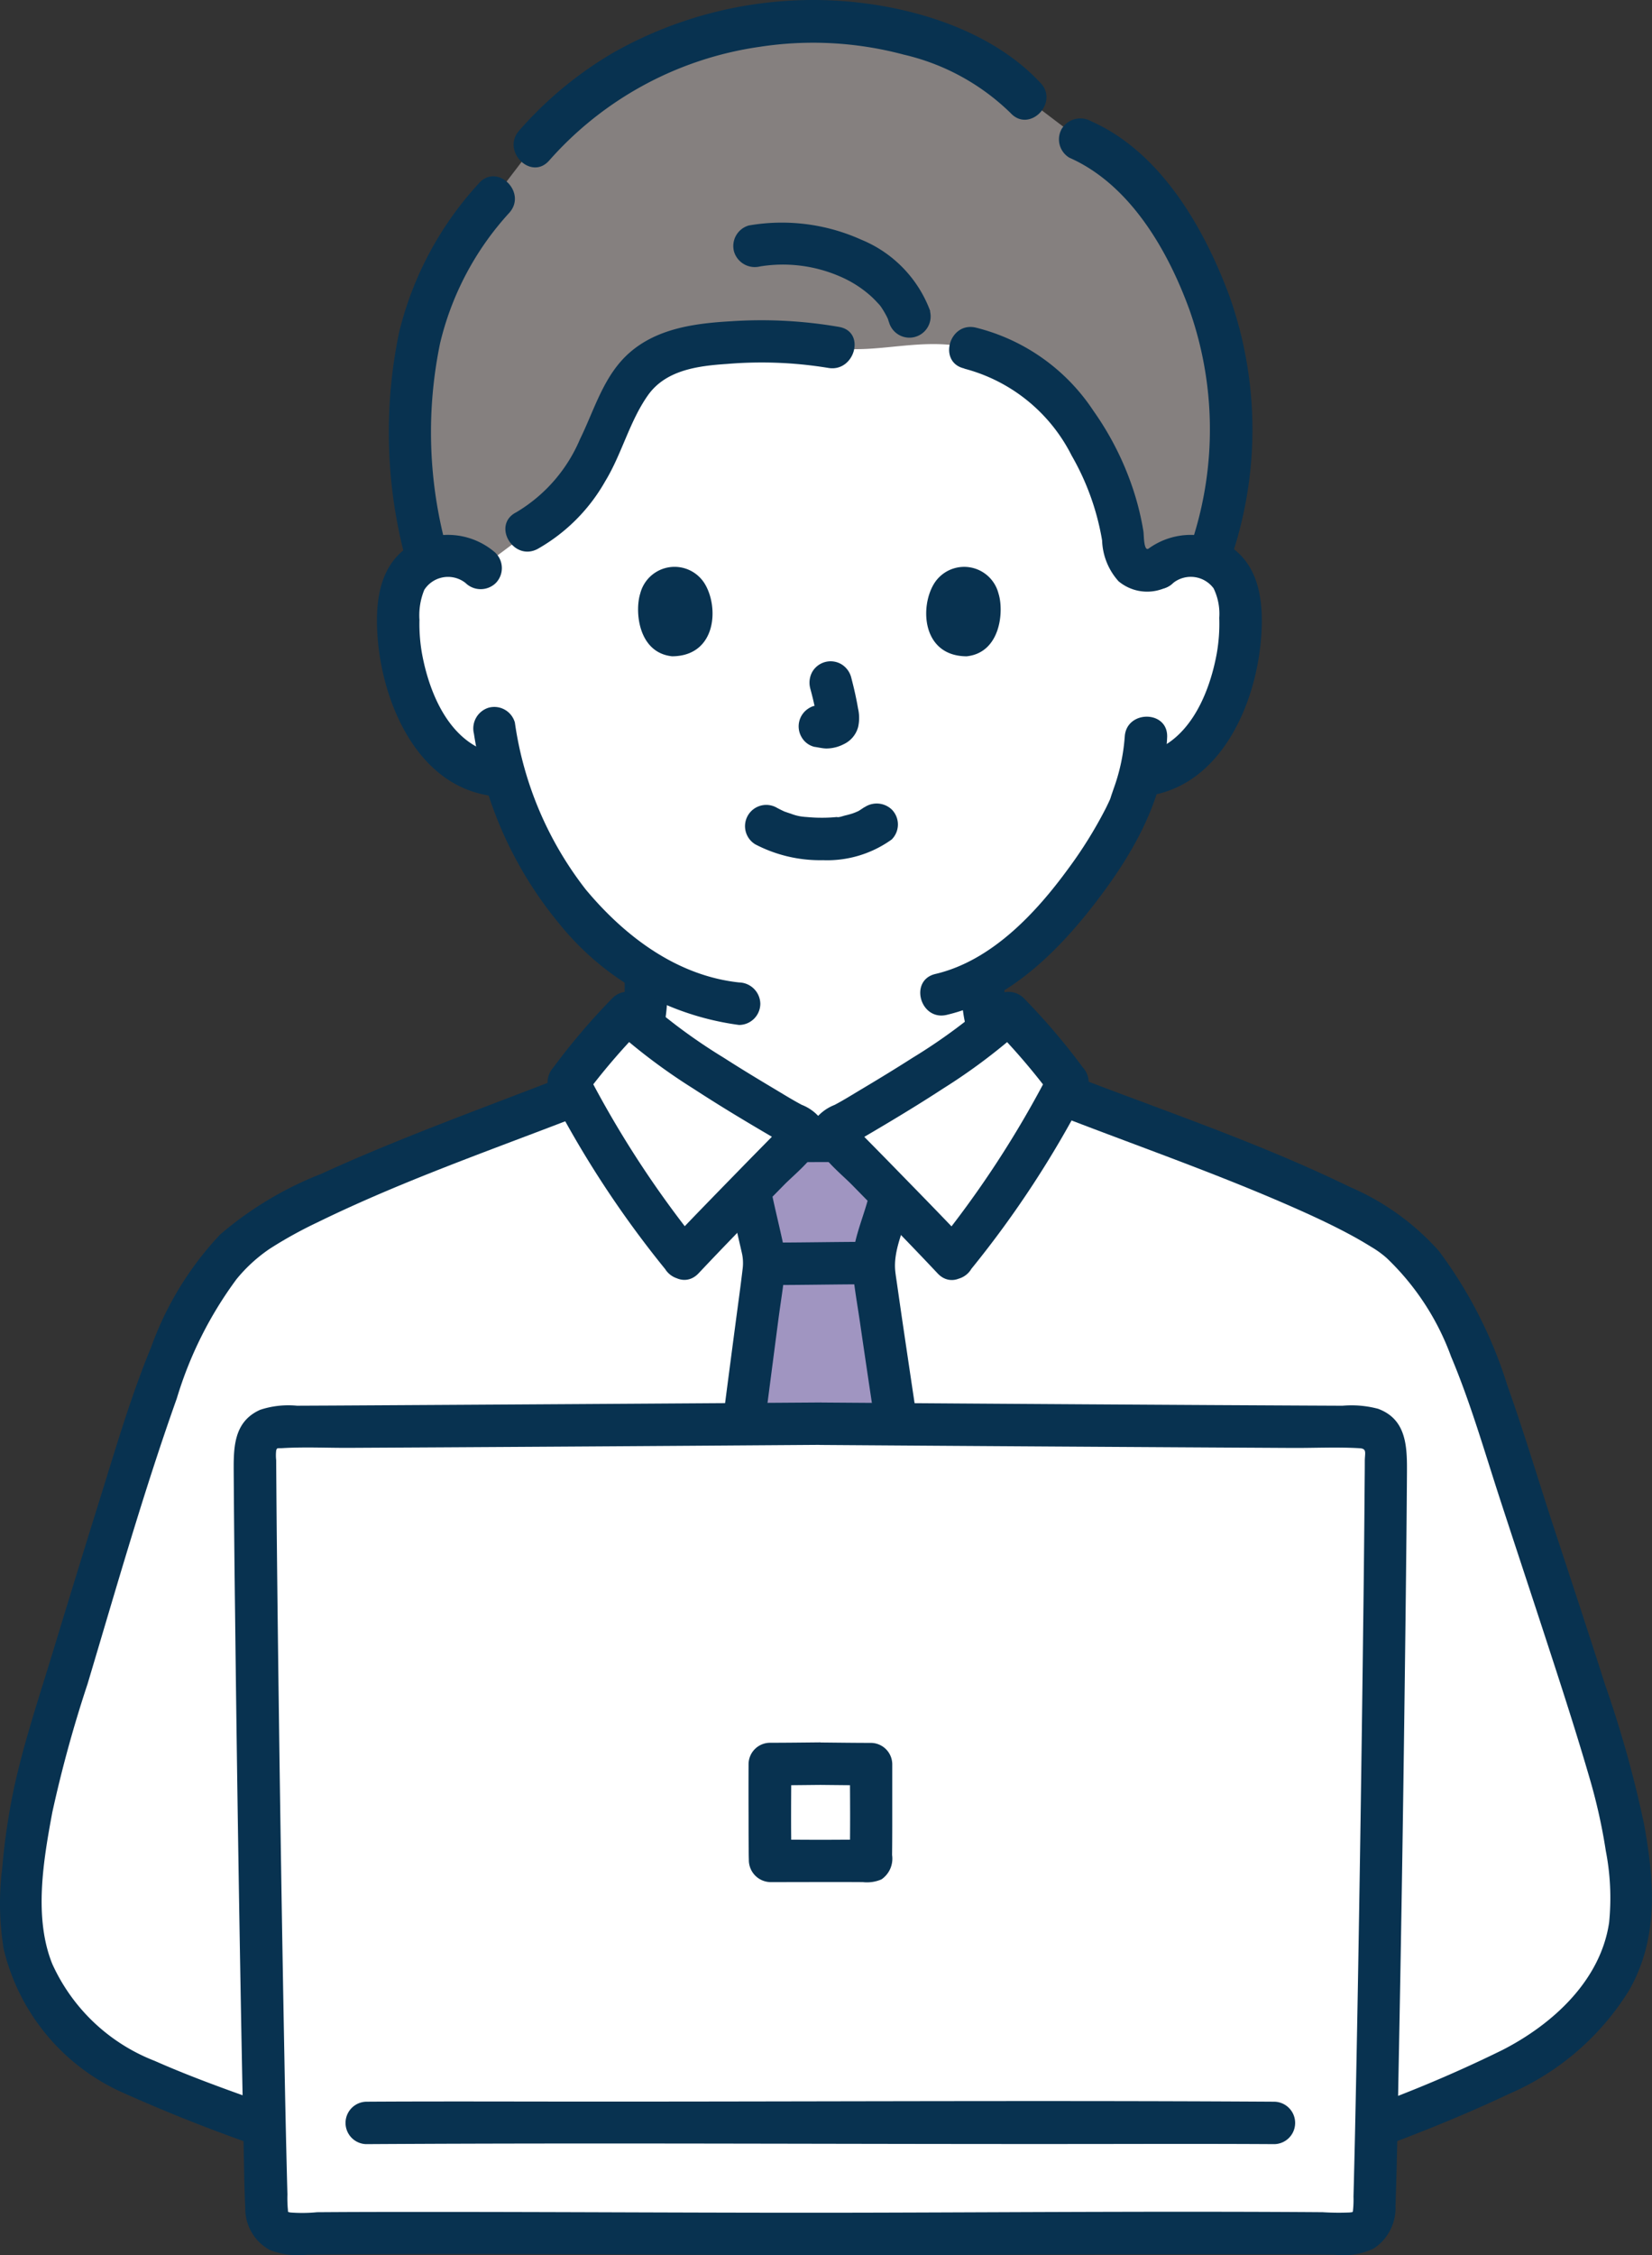 <svg xmlns="http://www.w3.org/2000/svg" xmlns:xlink="http://www.w3.org/1999/xlink" width="98.917" height="134.939" viewBox="0 0 98.917 134.939"><rect x="0" y="0" width="98.917" height="134.939" fill="#333333" stroke="none"/><defs><clipPath id="a"><rect width="98.917" height="134.939" fill="none"/></clipPath></defs><g clip-path="url(#a)"><path d="M83.072,42.874a3.02,3.02,0,0,1,2.418-.708,2.857,2.857,0,0,1,2.052,1.364,4.051,4.051,0,0,1,.423,1.624,12.1,12.1,0,0,1-1.233,6.41,7.667,7.667,0,0,1-1.987,2.608,5.092,5.092,0,0,1-2.369,1.068l-.406.063c-.194.727-.413,1.339-.52,1.665-.663,1.8-4.259,7.862-8.854,10.426a10.546,10.546,0,0,0,.53,3.745c.973,2.412,6.233,5.445,6.6,5.6,0,0-2.648,10.961-16.837,10.961S46.1,76.727,46.1,76.727c.362-.159,4.8-2.77,5.776-5.181a12.424,12.424,0,0,0,.527-4.541,18.867,18.867,0,0,1-4.5-4,20.556,20.556,0,0,1-3.918-7.649l-.773-.119a5.092,5.092,0,0,1-2.369-1.068,7.667,7.667,0,0,1-1.987-2.608,12.1,12.1,0,0,1-1.233-6.41,4.03,4.03,0,0,1,.423-1.624A2.857,2.857,0,0,1,40.1,42.166a3.02,3.02,0,0,1,2.418.708S40.635,24.325,62.512,24.325s20.56,18.549,20.56,18.549" transform="translate(-13.731 -8.886)" fill="#fff"/><path d="M90.748,91.8a9.055,9.055,0,0,0,1.015,4.75,10.989,10.989,0,0,0,2.348,2.495A30.346,30.346,0,0,0,96.95,101.1a12.89,12.89,0,0,0,1.551.921,1.309,1.309,0,0,0,1.737-.456,1.28,1.28,0,0,0-.456-1.736,12.049,12.049,0,0,1-1.4-.825q-.578-.367-1.142-.757c-.237-.165-.473-.334-.706-.508-.09-.063-.179-.134-.268-.2.217.164-.15-.118-.187-.147a16.262,16.262,0,0,1-1.248-1.1c-.173-.171-.341-.346-.5-.529-.087-.1-.171-.2-.254-.3.127.16.05.063-.025-.044a5.547,5.547,0,0,1-.348-.593c.145.277.01.021-.041-.127a6.1,6.1,0,0,1-.166-.6,11.105,11.105,0,0,1-.212-2.3,1.269,1.269,0,0,0-2.539,0Z" transform="translate(-33.151 -33.072)" fill="#083250"/><path d="M50.912,102.012a10.879,10.879,0,0,0,1.493-.913,22.859,22.859,0,0,0,2.628-2.031,8.574,8.574,0,0,0,2.031-2.519,11.077,11.077,0,0,0,.78-4.743,1.269,1.269,0,0,0-2.539,0,16.706,16.706,0,0,1-.1,2.123,7.324,7.324,0,0,1-.19.905c-.041.145-.091.286-.139.428-.111.334.1-.175-.086.176a4.965,4.965,0,0,1-.317.513c-.041.057-.081.114-.127.171.079-.1.09-.116.034-.044-.082.1-.164.2-.25.3a12.157,12.157,0,0,1-1.069,1.055c-.19.168-.385.331-.582.491-.039.031-.354.279-.15.122-.089.069-.179.136-.269.2q-.537.4-1.1.768a10.141,10.141,0,0,1-1.337.809,1.28,1.28,0,0,0-.455,1.736,1.3,1.3,0,0,0,1.736.456Z" transform="translate(-17.901 -33.075)" fill="#083250"/><path d="M86.994,20.273q-.175-.613-.391-1.219c-1.344-3.757-4.05-8.385-7.815-9.982L75.529,6.6a15.776,15.776,0,0,0-6.664-3.745,21.373,21.373,0,0,0-7.362-.8A21.619,21.619,0,0,0,46.1,9.441l-2.4,3.137c-4.107,4.449-6.4,10.962-4.221,20.734l.209.938a2.815,2.815,0,0,1,.789-.239,3.02,3.02,0,0,1,2.418.708l3.2-2.383c1.9-1.029,2.659-2.3,3.835-4.684.849-1.72,1.354-3.73,2.808-4.951a7.2,7.2,0,0,1,3.963-1.382,27.97,27.97,0,0,1,7.324.2c2.551.433,5.3-.659,8.156.045,3.225.694,5.2,2.662,6.829,5.189a16.014,16.014,0,0,1,1.534,3.087,16.187,16.187,0,0,1,.582,1.927c.153.649.247,1.282.347,1.951a1.533,1.533,0,0,0,.635.991,1.574,1.574,0,0,0,1.341.011,3.02,3.02,0,0,1,2.418-.708,2.932,2.932,0,0,1,.583.15,23.074,23.074,0,0,0,.533-13.89" transform="translate(-14.119 -0.733)" fill="#85807f"/><path d="M90.444,33.319a10.038,10.038,0,0,1,6.431,5.2A15.231,15.231,0,0,1,98.7,43.6a3.837,3.837,0,0,0,.984,2.441,2.671,2.671,0,0,0,2.708.43,1.3,1.3,0,0,0,.889-1.561,1.281,1.281,0,0,0-1.561-.889c-.185.063-.31.127-.37.063-.163-.17-.144-.829-.179-1.042a16.343,16.343,0,0,0-.669-2.661,17.812,17.812,0,0,0-2.319-4.533,11.843,11.843,0,0,0-7.058-4.986c-1.591-.359-2.27,2.089-.675,2.448Z" transform="translate(-32.709 -11.263)" fill="#083250"/><path d="M67.67,30.592A27.31,27.31,0,0,0,61.2,30.25c-2.125.122-4.379.409-6.052,1.849-1.581,1.361-2.119,3.407-3.006,5.21a9.291,9.291,0,0,1-3.828,4.379c-1.452.75-.169,2.942,1.281,2.192a10.7,10.7,0,0,0,4.062-4.062c.993-1.632,1.45-3.571,2.55-5.132,1.075-1.527,3.014-1.766,4.743-1.882a24.673,24.673,0,0,1,6.043.236c1.6.291,2.285-2.158.675-2.448Z" transform="translate(-17.415 -11.029)" fill="#083250"/><path d="M100.523,13.514c3.631,1.6,5.9,5.542,7.2,9.124a21.505,21.505,0,0,1,.165,13.773c-.5,1.559,1.948,2.226,2.448.675a23.806,23.806,0,0,0-.238-15.319c-1.523-4.087-4.122-8.607-8.289-10.442a1.31,1.31,0,0,0-1.737.455,1.279,1.279,0,0,0,.456,1.737Z" transform="translate(-36.494 -4.079)" fill="#083250"/><path d="M42.086,17.02a20.192,20.192,0,0,0-4.793,8.931,29.245,29.245,0,0,0,.246,13.038c.349,1.595,2.8.92,2.448-.675a26.3,26.3,0,0,1-.246-11.688,17.57,17.57,0,0,1,4.139-7.814c1.1-1.206-.689-3-1.795-1.795Z" transform="translate(-13.394 -6.07)" fill="#083250"/><path d="M80.008,4.968C76.879,1.591,71.631.16,67.181.013A24.322,24.322,0,0,0,54.412,3.158a22.726,22.726,0,0,0-5.623,4.654c-1.079,1.221.711,3.023,1.795,1.795A20.7,20.7,0,0,1,63.2,2.8a21.048,21.048,0,0,1,8.618.469,13.5,13.5,0,0,1,6.4,3.5c1.113,1.2,2.9-.6,1.8-1.795" transform="translate(-17.702 0)" fill="#083250"/><path d="M80.976,26.292a7.383,7.383,0,0,0-4.135-4.284,11.582,11.582,0,0,0-6.728-.85,1.279,1.279,0,0,0-.889,1.562,1.3,1.3,0,0,0,1.561.889,8.571,8.571,0,0,1,4.769.594,6.734,6.734,0,0,1,1.9,1.214c.137.127.269.263.394.4a1.519,1.519,0,0,1,.224.281,5.709,5.709,0,0,1,.3.513c.011.021.107.233.071.145a1.854,1.854,0,0,0,.067.211,1.27,1.27,0,0,0,2.448-.675Z" transform="translate(-25.273 -7.668)" fill="#083250"/><path d="M99.059,68.782a11.474,11.474,0,0,1-.667,3.1c-.06.182-.127.362-.182.545-.023.077-.127.307.011-.012-.093.216-.195.428-.3.638a25.922,25.922,0,0,1-2.233,3.591c-1.957,2.683-4.612,5.525-7.963,6.311-1.591.373-.917,2.821.675,2.448,3.963-.93,7.04-4.172,9.371-7.329,2.015-2.729,3.688-5.821,3.829-9.289.063-1.634-2.475-1.63-2.539,0" transform="translate(-31.715 -24.68)" fill="#083250"/><path d="M44.69,68.253a23.4,23.4,0,0,0,5.074,11.321,16.659,16.659,0,0,0,10.8,6.1A1.277,1.277,0,0,0,61.838,84.4a1.3,1.3,0,0,0-1.269-1.269c-3.73-.4-6.848-2.759-9.186-5.564a21.041,21.041,0,0,1-4.242-9.989,1.281,1.281,0,0,0-1.562-.889,1.3,1.3,0,0,0-.889,1.561Z" transform="translate(-16.312 -24.348)" fill="#083250"/><path d="M109.021,53.306a1.7,1.7,0,0,1,2.39.27l.037.048a3.487,3.487,0,0,1,.338,1.767,10.313,10.313,0,0,1-.147,2.12c-.46,2.521-1.75,5.534-4.55,6.036a1.281,1.281,0,0,0-.889,1.561,1.3,1.3,0,0,0,1.561.889c4.2-.753,6.207-5.5,6.523-9.313.161-1.943.015-4.179-1.667-5.44a4.316,4.316,0,0,0-5.395.268,1.278,1.278,0,0,0,0,1.795,1.3,1.3,0,0,0,1.8,0Z" transform="translate(-38.781 -18.421)" fill="#083250"/><path d="M42.673,51.511a4.316,4.316,0,0,0-5.395-.268c-1.683,1.259-1.828,3.5-1.667,5.44.317,3.808,2.32,8.559,6.523,9.313a1.3,1.3,0,0,0,1.561-.889,1.28,1.28,0,0,0-.889-1.561c-2.8-.5-4.09-3.515-4.55-6.036a10.224,10.224,0,0,1-.149-2,4,4,0,0,1,.291-1.8,1.691,1.691,0,0,1,2.339-.5c.047.03.093.063.136.1a1.3,1.3,0,0,0,1.8,0,1.28,1.28,0,0,0,0-1.795Z" transform="translate(-12.991 -18.421)" fill="#083250"/><path d="M18.076,164.932c-2.92-1.051-8.272-2.92-10.334-4.1a10.987,10.987,0,0,1-5.7-8.5,34.535,34.535,0,0,1,.992-8.7C4.444,138.443,7.684,128.112,9,123.91c2.166-6.929,3.939-10.5,6.588-12.587,3.542-2.788,15.694-7,21.71-9.426l10.618,3.592c1.212,0,2.158-.005,3.419-.007L62.326,101.9c6.015,2.428,18.474,6.638,22.016,9.426,2.649,2.084,4.422,5.658,6.588,12.587,1.313,4.2,4.9,14.709,6.4,19.98.627,2.2,1.391,6.417.993,8.7-.612,3.5-3.173,6.236-6.255,8.007A89.375,89.375,0,0,1,81.85,164.93Z" transform="translate(-0.745 -37.225)" fill="#fff"/><path d="M70.469,104.8l-2.945.006-11.8-4.777c1.914,8.206,5.315,17.063,8.01,25.046,2.047,6.063,3.643,10.091,6.055,16.069l5.427-16.069c2.7-7.983,6.1-16.841,8.01-25.046L70.943,104.8Z" transform="translate(-20.358 -36.543)" fill="#fff"/><path d="M79.574,129.281c-1.028-6.874-2.115-14.054-2.109-14.434a7.48,7.48,0,0,1,.48-2.175c.31-.952.492-1.777.7-2.6-.374-.388-.746-.779-1.1-1.17-.539-.592-.978-1.035-1.308-1.363-1.374,0-2.357.006-3.6.007-.329.327-.765.769-1.3,1.356-.339.373-.693.746-1.051,1.117.219,1.134.376,1.865.62,2.909.04.187.086.367.133.553a5.134,5.134,0,0,1,.2,1.228c0,.234-1.121,8.417-1.935,15.09Z" transform="translate(-25.316 -39.288)" fill="#a095c1"/><path d="M95.956,102.39c5.338,2.149,10.805,3.976,16.077,6.29,1.168.513,2.331,1.048,3.457,1.65.454.242.9.5,1.337.771a5.86,5.86,0,0,1,.916.661,15.452,15.452,0,0,1,3.861,5.9c1.165,2.766,1.994,5.659,2.923,8.509s1.881,5.712,2.812,8.568c.9,2.753,1.794,5.508,2.6,8.29a33.39,33.39,0,0,1,.928,4.2,14.743,14.743,0,0,1,.2,4.29c-.512,3.491-3.406,6.11-6.4,7.638a79.57,79.57,0,0,1-9.19,3.821c-1.523.551-.866,3.005.675,2.448,3.013-1.088,6.014-2.274,8.911-3.644a15.777,15.777,0,0,0,7.225-6.245c1.756-3.12,1.488-6.511.869-9.91a67.358,67.358,0,0,0-2.333-8.335c-1-3.132-2.031-6.253-3.06-9.376-.937-2.848-1.792-5.731-2.8-8.554a26.624,26.624,0,0,0-4.085-8.01,15.075,15.075,0,0,0-5.317-3.829c-6.114-2.979-12.63-5.044-18.931-7.581a1.277,1.277,0,0,0-1.561.889,1.3,1.3,0,0,0,.889,1.561Z" transform="translate(-34.717 -36.494)" fill="#083250"/><path d="M36.211,99.94c-5.663,2.28-11.45,4.261-17.009,6.8a21.025,21.025,0,0,0-6.022,3.618A19.367,19.367,0,0,0,9.048,117.1c-1.206,2.92-2.094,5.966-3.036,8.981q-1.4,4.489-2.767,8.988c-.838,2.769-1.783,5.553-2.4,8.378a39.385,39.385,0,0,0-.713,4.824,16.921,16.921,0,0,0,.086,4.824,12.622,12.622,0,0,0,6.938,8.517,99.418,99.418,0,0,0,9.838,3.814c1.54.554,2.2-1.9.675-2.448-2.815-1.015-5.672-1.967-8.409-3.179a11.16,11.16,0,0,1-6.13-5.8c-1.12-2.777-.53-6.207,0-9.06a75.758,75.758,0,0,1,2.111-7.687c1.709-5.706,3.347-11.478,5.346-17.091a23.181,23.181,0,0,1,3.574-7.131,9.272,9.272,0,0,1,2.009-1.833,25.617,25.617,0,0,1,2.847-1.572c5.776-2.826,11.914-4.835,17.868-7.235a1.31,1.31,0,0,0,.889-1.561,1.277,1.277,0,0,0-1.561-.889Z" transform="translate(0 -36.492)" fill="#083250"/><path d="M72.062,119.655c1.922,0,3.844-.042,5.765-.043a1.269,1.269,0,1,0,0-2.539c-1.922,0-3.844.043-5.765.043a1.269,1.269,0,1,0,0,2.539" transform="translate(-25.862 -42.769)" fill="#083250"/><path d="M68.181,111.933c.22,1.106.482,2.2.733,3.3a2.72,2.72,0,0,1,.058.989c-.127,1.079-.278,2.152-.42,3.227-.508,3.839-1.008,7.68-1.478,11.522a1.277,1.277,0,0,0,1.269,1.269,1.3,1.3,0,0,0,1.269-1.269c.478-3.908.99-7.811,1.5-11.714.137-1.041.317-2.087.406-3.133a4.849,4.849,0,0,0-.134-1.444c-.247-1.142-.532-2.273-.762-3.42-.317-1.6-2.766-.923-2.448.675Z" transform="translate(-24.504 -40.312)" fill="#083250"/><path d="M77,105.546l-3.419.007a1.269,1.269,0,0,0,0,2.539L77,108.085a1.269,1.269,0,1,0,0-2.539" transform="translate(-26.418 -38.558)" fill="#083250"/><path d="M85.022,130.507c-.547-3.661-1.1-7.32-1.638-10.98q-.132-.907-.262-1.815-.049-.342-.1-.684c-.03-.22.036.283-.005-.042-.01-.072-.02-.143-.027-.216-.143-1.269.546-2.587.854-3.8a1.27,1.27,0,0,0-2.448-.675c-.357,1.407-1.086,2.892-.958,4.37.091,1.047.283,2.094.435,3.134.553,3.8,1.13,7.59,1.7,11.386a1.279,1.279,0,0,0,1.561.889,1.3,1.3,0,0,0,.889-1.561Z" transform="translate(-29.382 -40.692)" fill="#083250"/><path d="M60.519,110.179c-2.421-3.244-5.02-6.471-6.887-10.531a41.132,41.132,0,0,1,3.549-4.161,57.67,57.67,0,0,0,9.592,6.5,4.661,4.661,0,0,1,.863.487c.106.2-.1.372-.2.527-.152.244-.856.915-2.178,2.272-1.685,1.729-3.282,3.351-4.741,4.9" transform="translate(-19.593 -34.883)" fill="#fff"/><path d="M85.778,110.179c2.421-3.244,5.021-6.471,6.888-10.531a41.213,41.213,0,0,0-3.549-4.161,57.652,57.652,0,0,1-9.593,6.5,4.693,4.693,0,0,0-.863.487c-.106.2.1.372.2.527.152.244.856.915,2.178,2.272,1.685,1.729,3.283,3.351,4.741,4.9" transform="translate(-28.726 -34.883)" fill="#fff"/><path d="M60.891,108.812A60.839,60.839,0,0,1,54,98.281l-.2,1.538a39.519,39.519,0,0,1,3.549-4.161H55.56a35.17,35.17,0,0,0,4.8,3.618q1.465.952,2.969,1.853.789.474,1.584.939c.225.131.444.267.678.388.082.043.6.374.425.19l-.371-.9.017.19.173-.641a4.042,4.042,0,0,1-.242.377c.235-.334.075-.1.006-.029-.167.164-.324.341-.488.508-.624.635-1.251,1.269-1.874,1.908-1.453,1.49-2.911,2.975-4.339,4.49-1.12,1.189.672,2.987,1.8,1.795,1.682-1.785,3.4-3.538,5.119-5.289.9-.918,3.185-2.608,2.094-4.078a2.72,2.72,0,0,0-1.038-.717c-.565-.3-1.11-.641-1.658-.967-1.015-.605-2.031-1.222-3.027-1.861a33.439,33.439,0,0,1-4.831-3.575,1.294,1.294,0,0,0-1.795,0,39.659,39.659,0,0,0-3.55,4.16,1.355,1.355,0,0,0-.2,1.538A60.836,60.836,0,0,0,58.7,110.091a1.309,1.309,0,0,0,1.737.455,1.278,1.278,0,0,0,.458-1.734" transform="translate(-18.871 -34.157)" fill="#083250"/><path d="M86.151,110.095a60.84,60.84,0,0,0,6.888-10.531,1.351,1.351,0,0,0-.2-1.538,39.654,39.654,0,0,0-3.549-4.16,1.3,1.3,0,0,0-1.8,0,33.305,33.305,0,0,1-4.831,3.575c-1,.638-2.009,1.255-3.027,1.861-.548.326-1.094.671-1.658.967a2.721,2.721,0,0,0-1.038.717c-1.089,1.471,1.2,3.159,2.094,4.078,1.718,1.751,3.437,3.5,5.119,5.289,1.123,1.192,2.916-.605,1.8-1.795-1.427-1.515-2.885-3-4.339-4.49q-.906-.928-1.818-1.851c-.183-.187-.357-.381-.544-.566-.074-.072-.222-.3.006.029-.086-.127-.168-.242-.242-.377l.173.641.018-.19-.372.9c-.181.185.248-.1.333-.145.263-.134.515-.285.769-.434q.734-.43,1.464-.868c1.04-.624,2.073-1.262,3.088-1.925a35.073,35.073,0,0,0,4.8-3.618H87.5a39.462,39.462,0,0,1,3.55,4.161l-.2-1.538a60.8,60.8,0,0,1-6.888,10.53,1.277,1.277,0,0,0,.456,1.736,1.3,1.3,0,0,0,1.736-.455" transform="translate(-28.003 -34.158)" fill="#083250"/><path d="M57.722,134.216c-13.823.1-27.579.18-32.463.2a1.4,1.4,0,0,0-1.4,1.406v0c.028,7.934.411,35.4.7,45.493a1.406,1.406,0,0,0,1.43,1.365c4.414-.068,18.088-.026,31.73.02,13.646-.046,27.316-.088,31.73-.02a1.406,1.406,0,0,0,1.431-1.365c.291-10.091.674-37.558.7-45.493a1.4,1.4,0,0,0-1.4-1.41h0c-4.884-.017-18.64-.1-32.463-.2" transform="translate(-8.716 -49.032)" fill="#fff"/><path d="M57.174,132.216q-14.6.1-29.205.183l-2.128.01a5.372,5.372,0,0,0-2.211.246c-1.663.744-1.587,2.408-1.58,3.941q.027,4.125.081,8.251.127,10.98.321,21.96.086,4.9.19,9.8c.029,1.266.036,2.534.1,3.8a2.808,2.808,0,0,0,1.473,2.518,4.62,4.62,0,0,0,2.214.281c8.886-.087,17.776-.01,26.663.019,10.139.033,20.279-.059,30.418-.04,1.493,0,2.983.006,4.479.022a4.193,4.193,0,0,0,2.324-.373,2.9,2.9,0,0,0,1.3-2.547c.1-2.787.136-5.578.19-8.366q.215-11.055.353-22.11.064-4.824.113-9.653.018-1.811.03-3.618c.01-1.564.036-3.3-1.732-3.948a6.189,6.189,0,0,0-2.129-.182l-2.146-.01-5.754-.03q-7.528-.043-15.056-.094l-8.307-.058a1.27,1.27,0,0,0,0,2.539q14.148.1,28.3.178c1.324.006,2.675-.063,4,.018.444.028.3.292.3.773s-.006.979-.01,1.468q-.03,4.056-.083,8.111-.127,10.552-.308,21.1-.083,4.787-.185,9.572-.042,1.878-.091,3.755a6.174,6.174,0,0,1-.021.735c-.029.194.036.187-.216.213a15.191,15.191,0,0,1-1.613-.017c-8.712-.063-17.425,0-26.137.025-9.812.032-19.625-.054-29.437-.041q-2.314,0-4.629.017a9.139,9.139,0,0,1-1.592.017c-.213-.039-.136-.028-.164-.213a7.247,7.247,0,0,1-.024-.863q-.109-4.118-.182-8.237-.2-10.627-.338-21.257-.064-4.668-.111-9.336-.019-1.823-.032-3.646-.006-.729-.01-1.46a2.533,2.533,0,0,1,0-.58c.047-.176.076-.127.361-.142,1.333-.081,2.7-.011,4.032-.018l5.684-.031q7.259-.042,14.518-.091l8-.056a1.27,1.27,0,0,0,0-2.538" transform="translate(-8.055 -48.301)" fill="#083250"/><path d="M33.838,200.65c14.842-.091,29.687.012,44.53-.01,3.287-.005,6.574-.01,9.861.01a1.27,1.27,0,0,0,0-2.539c-14.842-.091-29.687.012-44.529-.01-3.288-.005-6.575-.01-9.862.01a1.27,1.27,0,0,0,0,2.539" transform="translate(-11.914 -72.36)" fill="#083250"/><path d="M74.916,164.258c-1.009.01-2.019.023-3.029.024a1.288,1.288,0,0,0-1.269,1.269q-.007,1.587,0,3.177c0,.622,0,1.244.008,1.866,0,.224,0,.448.009.671a1.319,1.319,0,0,0,1.283,1.354c.031,0,.063,0,.094,0,1.815,0,3.63-.012,5.444,0a2.19,2.19,0,0,0,1.12-.164,1.5,1.5,0,0,0,.635-1.46c.008-.583.01-1.165.011-1.747q0-1.845,0-3.69a1.288,1.288,0,0,0-1.269-1.269c-1.009,0-2.019-.015-3.029-.024a1.269,1.269,0,1,0,0,2.539c1.01.01,2.02.023,3.029.024l-1.269-1.269c.008,1.934.034,3.872-.014,5.8l.173-.64,1.1-.628c-.333-.03-.676-.01-1.01-.01-.668,0-1.336.007-2,.007-.652,0-1.3-.006-1.957-.007-.349,0-.709-.023-1.057.01l1.1.628.174.64c-.048-1.933-.022-3.872-.015-5.8l-1.269,1.269c1.01,0,2.02-.015,3.029-.024a1.269,1.269,0,0,0,0-2.539Z" transform="translate(-25.796 -60.007)" fill="#083250"/><path d="M70.918,78.2a8.378,8.378,0,0,0,4.032.939A6.62,6.62,0,0,0,79.07,77.9a1.27,1.27,0,0,0,0-1.795h0a1.309,1.309,0,0,0-1.795,0c.432-.337-.063.021-.2.095-.109.057-.408.144-.027.025-.112.035-.221.084-.333.121-.142.046-.285.084-.43.118-.1.022-.414.138-.5.095l.136-.018-.157.017c-.091.009-.183.016-.275.023-.22.014-.441.02-.662.018q-.3,0-.593-.022c-.091-.006-.182-.013-.272-.022s-.359.017-.063-.005a2.81,2.81,0,0,1-.87-.194c-.122-.036-.241-.08-.361-.121-.3-.1.246.12-.024-.008-.149-.07-.3-.143-.444-.221A1.27,1.27,0,1,0,70.916,78.2Z" transform="translate(-25.677 -27.672)" fill="#083250"/><path d="M76.036,63.952a18.2,18.2,0,0,1,.432,1.972l-.046-.337a1.221,1.221,0,0,1,.008.272l.045-.338a.628.628,0,0,1-.03.122l.127-.3a.526.526,0,0,1-.043.079l.2-.257a.429.429,0,0,1-.063.063l.257-.2a1.309,1.309,0,0,1-.156.083l.3-.127a1.119,1.119,0,0,1-.263.077l.338-.045a1.071,1.071,0,0,1-.247,0l.337.046c-.093-.013-.184-.036-.277-.048a.958.958,0,0,0-.508-.023.939.939,0,0,0-.472.15,1.27,1.27,0,0,0-.456,1.736h0a1.216,1.216,0,0,0,.762.583c.235.032.463.091.7.1a2.282,2.282,0,0,0,1.064-.257,1.59,1.59,0,0,0,.866-1.043,2.506,2.506,0,0,0-.009-1.094c-.108-.635-.254-1.266-.418-1.888a1.311,1.311,0,0,0-.584-.762,1.271,1.271,0,0,0-1.736.456,1.333,1.333,0,0,0-.127.978Z" transform="translate(-27.525 -22.776)" fill="#083250"/><path d="M60.324,55.044c-.329,1.07-.115,3.532,1.913,3.745,2.68-.016,2.822-2.993,1.921-4.392a2.121,2.121,0,0,0-3.833.647" transform="translate(-21.992 -19.521)" fill="#083250"/><path d="M91.713,55.045c.329,1.07.115,3.532-1.913,3.745-2.68-.016-2.822-2.993-1.921-4.392a2.121,2.121,0,0,1,3.833.647" transform="translate(-31.922 -19.521)" fill="#083250"/></g></svg>